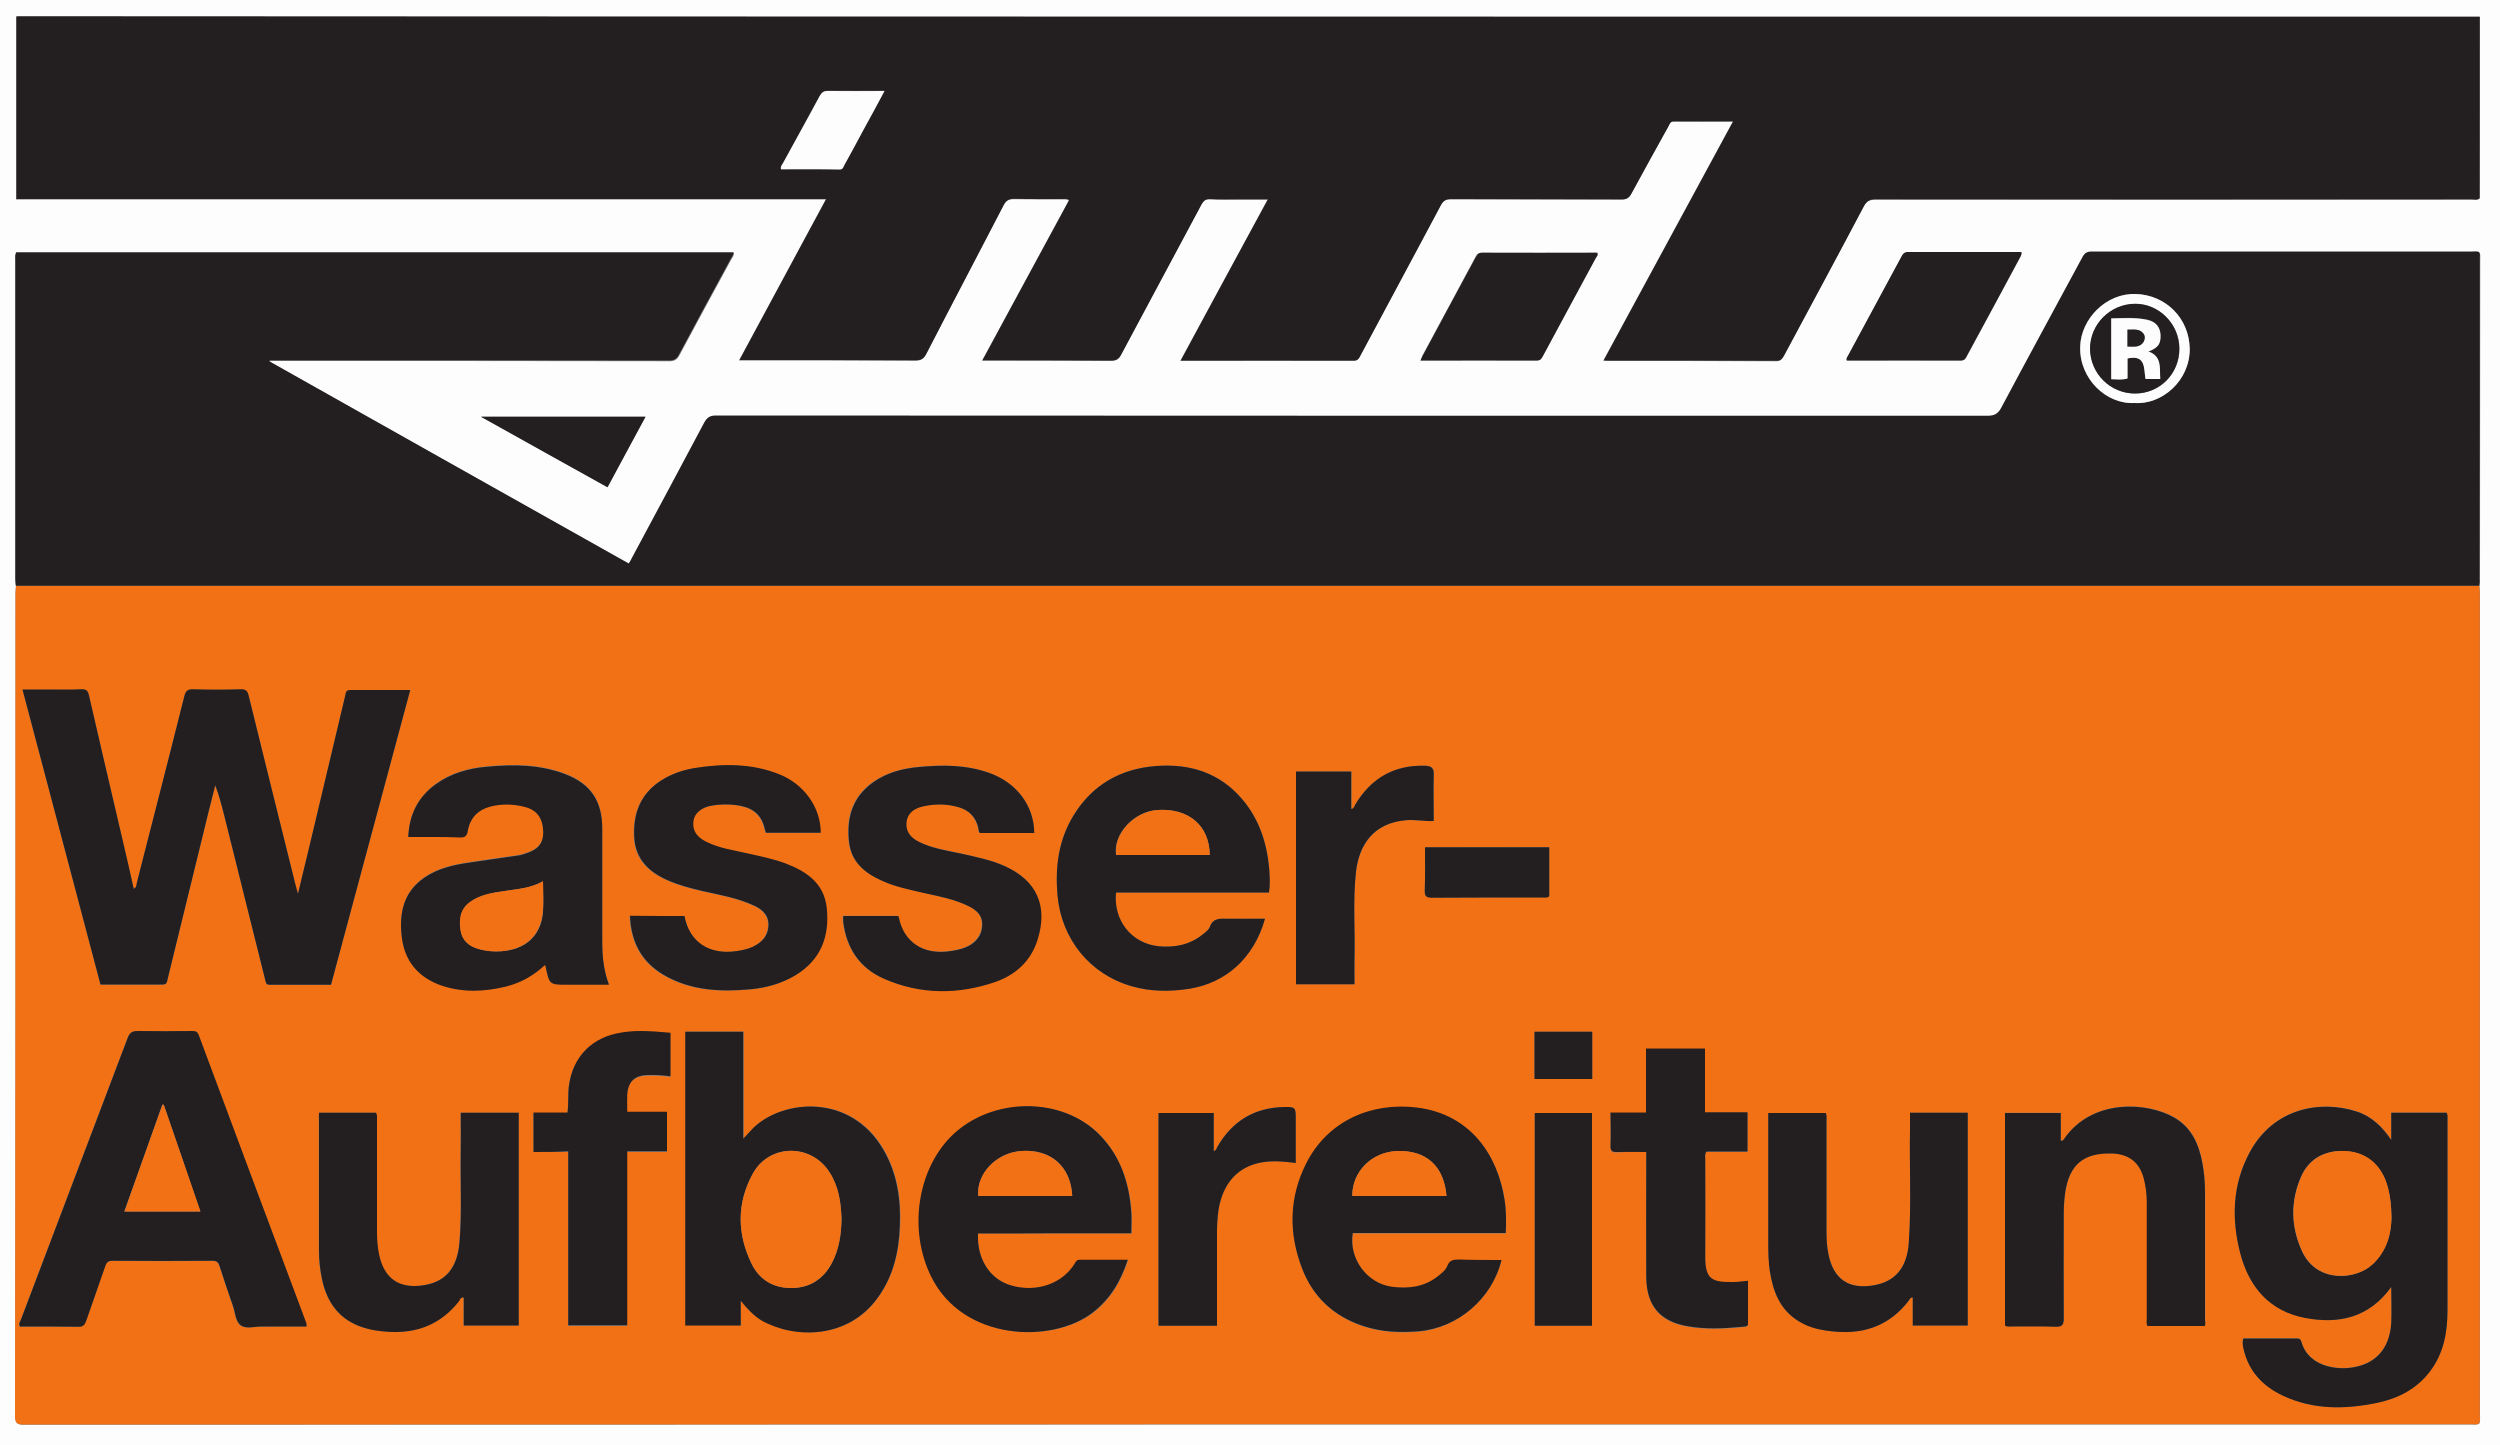 <svg xmlns="http://www.w3.org/2000/svg" viewBox="0 0 1000 578.1" enable-background="new 0 0 1000 578.1"><rect x="0" y="0" width="1000" height="578.1" fill="#808080" stroke="none"/><path fill="#FDFDFD" d="M0 578.1v-578.1h1000v578.1h-1000zm6.4-343.8c-.1 1-.2 2-.2 3 0 109.7 0 219.4-.1 329.2 0 2.6.6 3.4 3.3 3.4 326.4-.1 652.8-.1 979.3-.1 1 0 2 .2 3-.3.5-1.1.3-2.3.3-3.5v-328.3c0-1.1-.1-2.2-.2-3.3.1-.7.2-1.5.2-2.2l.1-128.7c0-.8.2-1.6-.3-2.4-.9-.5-1.8-.2-2.7-.2h-152.1c-1.9 0-2.9.5-3.8 2.2-10.8 20.1-21.7 40-32.4 60.1-1.3 2.5-2.8 3.4-5.6 3.4-169.6-.1-339.2-.1-508.7-.1-2.4 0-3.5.7-4.6 2.8-9.5 17.9-19.1 35.8-28.7 53.7-.5.9-1 1.7-1.5 2.7-48-27-95.9-54-143.8-80.9l.2-.4h3c52.2 0 104.5 0 156.7.1 2 0 3-.6 4-2.4 6.8-12.8 13.7-25.4 20.6-38.1.5-.9 1.2-1.6 1.2-2.8h-286.9c-.6 1-.4 1.9-.4 2.8v127.9c-.1.6.1 1.5.1 2.4zm985.5-227.6h-985.5v73.1h323.9l-34.7 64.4h3.1c22.5 0 44.9 0 67.4.1 2.1 0 3.2-.6 4.2-2.5 10.3-19.9 20.8-39.7 31-59.6 1-1.9 2.1-2.5 4.2-2.5l19.5.1c.8 0 1.6-.2 2.5.4-11.5 21.3-23 42.5-34.7 64.1 17.6 0 34.5 0 51.5.1 2 0 3-.6 4-2.4 10.6-20 21.4-40 32.1-60 .8-1.6 1.7-2.3 3.6-2.2 3.8.2 7.7.1 11.5.1h11.5c-11.7 21.7-23.2 42.9-34.9 64.5h69.3c1.7 0 2.1-1.1 2.7-2.2 10.7-20 21.5-39.9 32.1-60 1-1.8 2-2.4 4-2.4l68.2.1c2 0 3.1-.6 4-2.3 4.8-9 9.8-18 14.8-26.9.5-.9.7-2.1 2.2-2 7.8.1 15.5 0 23.7 0-17.3 32-34.5 63.7-51.8 95.6.7 0 1 .1 1.3.1 22.6 0 45.3 0 67.9.1 1.8 0 2.3-1 3-2.2 10.6-19.8 21.3-39.6 31.8-59.5 1.2-2.2 2.4-2.9 4.8-2.9 79.5.1 159 .1 238.4 0 1.1 0 2.2.4 3.2-.4.2-24.3.2-48.4.2-72.8zm-423.7 137.5h46.4c1.6 0 2-.9 2.5-2 7-13 14.1-26 21.1-39.1.3-.6 1.1-1.1.5-2h-46.1c-1.6 0-2 .9-2.6 2-7 13.1-14.1 26.2-21.2 39.4 0 .5-.3 1.1-.6 1.7zm240.3-43.4h-45.1c-1.6 0-2.2.8-2.8 2l-21.2 39.3c-.3.6-1 1.1-.6 2.1h45.6c1.6 0 2-1 2.5-2l21.1-39.1c.2-.7.8-1.2.5-2.3zm-550.3 65.9h-65.8c17.3 9.6 33.8 18.8 50.6 28.2 5-9.5 10.1-18.8 15.2-28.2z"/><path fill="#F37115" d="M991.7 234.3c.1 1.1.2 2.2.2 3.3v328.3c0 1.2.3 2.4-.3 3.5-1 .6-2 .3-3 .3-326.4 0-652.8 0-979.3.1-2.7 0-3.3-.8-3.3-3.4.2-109.7.2-219.4.2-329.1l.2-3h985.3zm-872.5 123.2c-.5-1.5-.7-2.3-.9-3.1l-18.8-75.9c-.5-1.8-1.1-2.7-3.2-2.7-6.3.2-12.7.2-19 0-2.4-.1-3.1.8-3.6 2.9-6.2 24.7-12.6 49.5-18.9 74.2-.2.9 0 2.1-1.3 2.7-1.6-6.7-3.1-13.4-4.6-20.1l-13.3-57.2c-.4-1.8-1.1-2.6-3.1-2.5-3.7.2-7.3.1-11 .1h-12.5c10.5 39.6 20.8 78.7 31.2 118h24.9c1.8 0 1.7-1.3 2-2.4 5.5-22.5 11-45 16.5-67.4l2.5-9.9c1.5 3.9 2.5 7.8 3.5 11.7 5.5 21.9 10.9 43.8 16.4 65.8.3 1 .2 2.3 1.8 2.3h24.6c10.6-39.3 21.1-78.5 31.7-117.9h-24.1c-1.6 0-1.6 1.2-1.9 2.2l-14.9 62.7c-1.3 5.2-2.5 10.5-4 16.5zm837.3 157.3c0 5.1.2 9.7 0 14.2-.6 10.4-6.2 16.7-16.2 18-7.4.9-17.3-1.3-19.8-10.5-.2-.8-.7-1.2-1.6-1.2h-21.6c-.5 1.6-.2 2.8.1 4.1 2 9 7.7 15 15.8 18.8 12.2 5.8 25 5.6 37.9 2.8 8.3-1.8 15.5-5.5 20.8-12.4 5.6-7.3 7.1-15.8 7.1-24.6.1-25.4 0-50.8 0-76.2 0-.9.2-1.8-.4-2.8h-22.1v10.9c-3.6-5.3-7.9-9.5-13.9-11.4-14.5-4.7-33.2-1.3-42.7 16.3-7 13-7.4 26.9-3.7 40.8 3.6 13.4 11.7 22.8 25.9 25.5 13.5 2.7 25.5 0 34.4-12.3zm-833.9 15.8c0-.7 0-.9-.1-1.1-14.4-38.5-28.8-76.9-43.1-115.4-.5-1.5-1.4-1.6-2.7-1.6-7.2 0-14.5.1-21.7 0-2.2 0-3.2.6-4 2.7l-42.7 112.7c-.3.8-1 1.6-.4 2.8 7.7 0 15.4-.1 23.2.1 2 0 2.7-.7 3.3-2.4l7.6-21.8c.5-1.5 1.1-2.2 2.9-2.2 13.4.1 26.8.1 40.1 0 1.6 0 2.2.6 2.7 2 1.8 5.4 3.6 10.8 5.4 16.1.9 2.7 1 6.2 3.1 7.7s5.5.4 8.3.5c6.1-.1 12-.1 18.1-.1zm173.7-10.3c2.6 3.2 5.1 5.9 8.5 7.8 13.2 7.5 34.7 7.7 46.7-9.4 5.9-8.4 8.2-17.9 8.6-28 .5-10.9-1-21.4-6.6-31-13.2-22.6-40.1-19.9-51.8-8.8-1.3 1.3-2.5 2.7-4.2 4.5v-42.8h-23.2v117.5h22.2c-.2-3.3-.2-6.6-.2-9.8zm-133-185.5c7.1 0 14-.1 20.8 0 2 0 2.6-.7 3-2.6.9-5.2 4.1-8.5 9.2-9.8 4.4-1.1 8.9-1 13.3.1 5.2 1.3 7.6 4.6 7.7 10.2.1 4.5-2.1 7-7.3 8.6-.9.3-1.8.5-2.7.7-6.4.9-12.9 1.8-19.3 2.8-6.5 1-12.8 2.3-18.3 6.1-8.3 5.8-10.1 14.3-9 23.6 1.1 9.9 6.8 16.5 16.1 19.6 8.5 2.9 17.1 2.5 25.7.3 5.9-1.5 11-4.3 15.5-8.6.2.5.3.7.3.9 1.4 7 1.4 7 8.7 7h16.6c-2.2-5.8-2.7-11.6-2.7-17.3v-45.4c0-10.8-4.6-17.6-14.7-21.5-10.2-3.9-20.8-4-31.4-3-7.4.7-14.4 2.6-20.5 7-7.1 5.3-10.7 12.3-11 21.3zm227.9 158.6h61.5c0-3.1.2-5.7 0-8.4-.9-11.5-4.3-22.1-12.4-30.7-15.1-15.8-43.6-15.6-59.6.3-13.8 13.7-17.1 37.6-8.1 56 12.8 26.1 48.6 26.9 64.7 14.5 7-5.4 11.2-12.6 14-21.1h-19.3c-1 0-1.4.5-1.8 1.3-4.8 8.3-15.5 11.9-25.8 8.9-8.5-2.5-13.7-10.6-13.2-20.8zm209.4 10.6c-5.8 0-11.4.1-16.9 0-2.2 0-3.8.2-4.7 2.6-.8 2-2.6 3.3-4.3 4.5-5.4 3.9-11.5 4.5-17.8 3.8-10-1.3-17.5-11.3-15.7-21.5h61.2c.2-4.7.1-9.1-.5-13.4-2.7-17.4-13.3-34.1-35.1-36.8-18.1-2.2-35.7 5.2-44.3 22.5-6.8 13.6-7 27.7-1.6 41.8 4.4 11.6 12.8 19.2 24.5 23.1 7.3 2.4 14.7 2.7 22.2 2.1 15.5-1.5 29.3-13.2 33-28.7zm-94.6-136.5c-5.4 0-10.5.1-15.6 0-2.8-.1-5.4-.1-6.5 3.3-.4 1.1-1.6 2-2.6 2.8-5.2 4.3-11.2 5.5-17.8 4.9-10.8-1-18.3-10.2-17.1-21.5h61.2c.4-3.3.3-6.3.1-9.3-.9-10.4-3.9-19.9-10.8-28-9-10.7-20.9-14.3-34.5-13.3-14.3 1.1-25.5 7.5-33 19.8-6 9.8-7.4 20.6-6.4 32 1.6 17.5 12.9 31.5 29.7 36.3 7.6 2.2 15.4 2.2 23.1 1 14.3-2.4 25.7-12 30.2-28zm376 162.9c.1-.9.1-1.6.1-2.3v-50.9c0-3.9-.3-7.9-1-11.8-1.4-7.5-4.2-14.3-11.2-18.4-11-6.4-33.1-7.7-44.2 8.5-.2.3-.4.8-1.3.7v-11.1h-22.3v85.1c.9.5 1.9.3 2.8.3 5.8 0 11.6-.1 17.3.1 2.6.1 3.4-.6 3.4-3.3-.1-14-.1-28.1 0-42.1 0-2.8.1-5.7.6-8.5 1.7-11 7.4-15.7 18.6-15.4 6.7.2 11 3.5 12.8 10 .8 3.1 1.2 6.3 1.2 9.5v46.5c0 1-.3 2 .3 3 7.5.1 15.2.1 22.9.1zm-118-85.3v6.5c-.3 15.2.6 30.4-.5 45.6-.7 9.8-5.4 15.4-13.9 16.9-10 1.7-16.1-2.4-18.2-12.3-.6-3.1-.8-6.4-.8-9.6v-44c0-1 .2-2-.3-3h-23v52.4c0 3.6.1 7.1.6 10.7 1.3 8.2 4 15.6 11.6 20.2 4.7 2.8 9.9 3.8 15.2 4.2 11.7.9 21.4-2.9 28.7-12.3.4-.5.6-1.4 1.7-1.4v11.2h22v-85.1h-23.1zm-636.4 0c-.1.8-.1 1.6-.1 2.3v52.8c0 3.9.4 7.7 1.2 11.4 2 9.6 7.2 16.5 16.8 19.5 3.1.9 6.3 1.3 9.5 1.6 11.6.8 21.2-2.9 28.5-12.2.4-.6.6-1.6 1.9-1.5v11.2h22v-85.1h-23.2c0 5.4.1 10.6 0 15.9-.2 12 .5 24-.5 36-.8 10-5.3 15.5-13.8 17-10.1 1.8-16.3-2.3-18.4-12.4-.6-3-.8-6-.8-9v-44.5c0-1 .3-2-.4-3h-22.7zm286.1-111.9c-.1-10.9-7.1-20.2-18.1-24.1-9.2-3.3-18.7-3.3-28.2-2.4-6.5.6-12.8 2.3-18.3 6.1-8.2 5.8-10.7 14.1-9.7 23.6.8 8.1 6.3 12.7 13.2 15.8 5.2 2.3 10.8 3.5 16.3 4.8 6.3 1.5 12.8 2.6 18.6 5.5 2.8 1.4 5.1 3.3 5.2 6.8.1 3.7-1.5 6.5-4.6 8.5-2.4 1.5-5.1 2.1-7.8 2.5-11 1.8-19-3.4-21-13.6 0-.1-.2-.3-.4-.4h-21.8c0 .9-.1 1.6 0 2.3 1.3 10.6 6.5 18.5 16.3 22.8 14.6 6.4 29.5 6.4 44.5 1.3 8.2-2.8 14.2-8.2 16.9-16.8 4.3-13.6-.2-23.9-13.2-29.6-5.3-2.4-11-3.5-16.6-4.8-6-1.4-12.1-2.1-17.7-4.9-3.1-1.6-5.1-3.9-4.9-7.6.3-3.3 2.5-5.6 6.5-6.5 4.8-1.1 9.6-1.1 14.4.3 4.1 1.2 6.7 3.9 7.8 8.1.2.7 0 1.7.7 2.2 7.5.1 14.7.1 21.9.1zm-139.9 33.2h-22c.4 10.4 4.6 18.4 13.4 23.6 10.8 6.4 22.8 6.9 34.9 5.8 6.3-.6 12.4-2.3 17.9-5.6 10.2-6.2 13.8-15.6 12.5-27-1.1-9.8-8-14.5-16.4-17.7-4.7-1.8-9.7-2.8-14.6-3.9-5.9-1.3-11.9-2.1-17.4-4.9-3.9-2-5.5-4.7-4.9-8.3.4-3 3.2-5.3 7-6 3.9-.8 7.8-.8 11.7 0 5.7 1.1 8.7 4 9.9 9.6l.4 1.2h21.9c0-10.1-6.6-19.4-16.6-23.4-11-4.4-22.4-4.2-33.8-2.5-4.7.7-9.2 2.3-13.3 4.9-8.4 5.3-11.4 13.4-10.9 22.8.4 8.7 5.8 13.8 13.4 17.2 4.5 2 9.1 3.2 13.9 4.3 7.1 1.6 14.4 2.8 21 6 2.9 1.4 5.3 3.5 5.4 7.1.1 3.7-1.6 6.5-4.8 8.4-2.4 1.5-5.1 2-7.8 2.5-10.9 1.6-19-3.7-20.8-14.1zm-60.4 94.4h13.8v69.6h23.6v-69.6h15.9v-15.8h-15.9c0-2.5-.1-4.6 0-6.8.2-5.3 2.9-7.8 8.2-7.9 3-.1 6 .1 9.1.5v-17.4c-4.2-.5-8.2-.8-12.2-.7-2.5 0-4.9.2-7.4.6-11.7 1.7-19.3 9.5-21 21.1-.5 3.5 0 7.1-.6 10.9h-13.6c.1 5 .1 10 .1 15.5zm445.1 0v3.7c0 15.5-.1 31 0 46.5.1 11.2 5.2 17.6 16.1 19.6 7.4 1.4 15 1 22.5.3.7-.1 1.5.1 2.1-.8v-17.6c-2.2.2-4 .5-5.7.5-8.4 0-11.5-.7-11.4-10.3.1-13 0-26 0-39 0-.9-.3-1.8.5-2.9h16.4v-15.7h-17v-25.5h-23.6v25.6h-14.2c0 4.6.1 8.9 0 13.2-.1 2.1.7 2.7 2.7 2.6 3.8-.3 7.5-.2 11.6-.2zm-85-132.4c0-6.2-.1-12.4.1-18.5.1-2.7-.9-3.6-3.4-3.6-12.4-.4-21.7 4.9-28 15.5-.4.6-.3 1.7-1.6 1.8v-15h-22.1v85.1h23.4c0-3.6-.1-7.1 0-10.5.2-11.5-.8-23.1.6-34.6 1.2-10.5 6.9-19.4 19.9-20.5 3.5-.3 7.1.5 11.1.3zm-86.7 201.9v-37.5c0-2.9.2-5.8.6-8.8 1.6-10.7 7.8-17.6 17.6-19.1 4.3-.7 8.7-.4 13.3.3v-18c0-4.1-.2-4.5-4.5-4.4-12 .1-21 5.6-26.9 16-.3.5-.3 1.3-1.4 1.7v-15.3h-22.1v85.1h23.4zm150 0v-85.1h-22.9v85.1h22.9zm-66.8-191.4c0 5.8.1 11.5-.1 17.2-.1 2.3.6 2.9 2.9 2.9l44-.1c1 0 2 .3 2.9-.5v-19.6c-16.5.1-32.8.1-49.7.1zm66.9 73.8h-23.1v18.9h23.1v-18.9z"/><path fill="#231F20" d="M991.9 6.7v72.6c-1.1.8-2.2.4-3.2.4h-238.4c-2.4 0-3.7.7-4.8 2.9-10.5 19.9-21.2 39.7-31.8 59.5-.7 1.2-1.2 2.2-3 2.2-22.6-.1-45.3-.1-67.9-.1-.3 0-.7 0-1.3-.1l51.8-95.6h-23.7c-1.5 0-1.7 1.1-2.2 2-5 9-9.9 17.9-14.8 26.9-1 1.8-2 2.4-4 2.3l-68.2-.1c-2 0-3 .6-4 2.4l-32.1 60c-.6 1.1-.9 2.2-2.7 2.2-22.9-.1-45.8 0-69.3 0 11.6-21.5 23.1-42.8 34.9-64.5h-11.5c-3.9 0-7.7.1-11.5-.1-1.9-.1-2.7.6-3.6 2.2l-32.1 60c-.9 1.8-1.9 2.4-4 2.4-17-.1-33.9-.1-51.5-.1 11.7-21.5 23.1-42.8 34.7-64.1-.9-.6-1.7-.4-2.5-.4-6.5 0-13 .1-19.5-.1-2.1 0-3.2.6-4.2 2.5-10.3 19.9-20.8 39.7-31 59.6-1 1.9-2.1 2.5-4.2 2.5-22.5-.1-44.9-.1-67.4-.1h-3.1l34.7-64.4h-323.9v-73.1c328.3.2 656.7.2 985.3.2zm-679.5 61h23.5c1.3 0 1.4-.9 1.8-1.7 2.5-4.6 5.1-9.3 7.6-14 2.8-5.1 5.5-10.2 8.5-15.7-7.8 0-15.1.1-22.5 0-1.7 0-2.6.6-3.4 2l-14.7 26.9c-.3.7-1 1.3-.8 2.5zM991.7 234.3h-985.4c-.1-.9-.2-1.8-.2-2.7v-127.9c0-.9-.2-1.8.4-2.8h286.9c0 1.1-.7 1.9-1.2 2.8-6.9 12.7-13.8 25.4-20.6 38.1-.9 1.8-2 2.4-4 2.4-52.2-.1-104.5-.1-156.7-.1h-3l-.2.4c47.9 27 95.7 53.9 143.8 80.9.6-1 1.1-1.8 1.5-2.7 9.6-17.9 19.2-35.8 28.7-53.7 1.1-2 2.3-2.8 4.6-2.8 169.6.1 339.2.1 508.7.1 2.9 0 4.3-.9 5.6-3.4 10.7-20.1 21.6-40.1 32.4-60.1.9-1.7 1.9-2.2 3.8-2.2h152.1c.9 0 1.8-.2 2.7.2.5.8.3 1.6.3 2.4 0 42.9 0 85.8-.1 128.7.1 1 0 1.7-.1 2.4zm-137.9-73.1c10.9.7 22.2-8.9 22-21.7-.1-12.2-9.4-21.6-21.6-21.9-11.8-.4-21.9 9.9-22.2 21.1-.3 12.8 10.5 23.1 21.8 22.5zM568.2 144.2c.3-.6.5-1.2.8-1.7 7-13.1 14.1-26.2 21.2-39.4.6-1 1-2 2.6-2 15.4.1 30.8 0 46.1 0 .5.9-.2 1.5-.5 2-7 13-14.1 26-21.1 39.1-.6 1.1-1 2-2.5 2-15.5-.1-30.9 0-46.6 0zM808.5 100.8c.3 1.1-.3 1.7-.6 2.3-7 13-14 26.1-21.1 39.1-.5 1-.9 2-2.5 2-15.2-.1-30.4 0-45.6 0-.3-.9.3-1.5.6-2.1l21.2-39.3c.6-1.2 1.2-2 2.8-2h45.2zM258.2 166.7c-5.1 9.4-10.1 18.7-15.2 28.2-16.7-9.3-33.3-18.5-50.6-28.2h65.8zM119.2 357.5c1.4-6 2.7-11.3 4-16.6l14.9-62.7c.2-1 .2-2.2 1.9-2.2h24.1c-10.6 39.5-21.1 78.6-31.7 117.9h-24.6c-1.6 0-1.5-1.3-1.8-2.3-5.5-21.9-10.9-43.8-16.4-65.8-1-3.9-2-7.7-3.5-11.7l-2.5 9.9c-5.5 22.5-11 45-16.5 67.4-.3 1.1-.2 2.4-2 2.4h-24.9c-10.4-39.3-20.7-78.4-31.2-118h12.5c3.7 0 7.3.1 11-.1 2-.1 2.7.6 3.1 2.5 4.4 19.1 8.8 38.1 13.3 57.2 1.6 6.7 3.1 13.4 4.6 20.1 1.3-.6 1-1.8 1.3-2.7 6.3-24.7 12.7-49.4 18.9-74.2.5-2.1 1.2-3 3.6-2.9 6.3.2 12.7.2 19 0 2.1-.1 2.8.8 3.2 2.7 6.2 25.3 12.5 50.6 18.8 75.9.2.9.5 1.7.9 3.2zM956.5 514.8c-8.9 12.3-20.9 14.9-34.4 12.4-14.1-2.7-22.3-12.1-25.9-25.5-3.7-14-3.3-27.8 3.7-40.8 9.5-17.6 28.1-21 42.7-16.3 6 1.9 10.3 6.1 13.9 11.4v-10.9h22.1c.6.9.4 1.9.4 2.8v76.2c0 8.8-1.5 17.3-7.1 24.6-5.3 6.9-12.5 10.6-20.8 12.4-12.9 2.7-25.7 2.9-37.9-2.8-8.1-3.8-13.8-9.8-15.8-18.8-.3-1.2-.5-2.5-.1-4.1h21.6c.9 0 1.4.4 1.6 1.2 2.5 9.2 12.4 11.4 19.8 10.5 9.9-1.3 15.6-7.6 16.2-18 .2-4.6 0-9.2 0-14.3zm.1-27.8c-.1-5.7-.7-10.2-2.3-14.5-2.8-7.4-8.6-11.7-16.4-12.1-8.1-.4-14.4 3.2-17.5 10.3-4.3 9.9-4.1 20 .4 29.8 5.9 12.9 21.6 11.6 28.3 5.1 5.7-5.4 7.3-12.2 7.5-18.6zM122.6 530.6h-18c-2.8 0-6.2 1.1-8.3-.5-2.1-1.5-2.2-5.1-3.1-7.7-1.9-5.4-3.7-10.7-5.4-16.1-.5-1.4-1.1-2-2.7-2-13.4.1-26.8.1-40.1 0-1.8 0-2.4.7-2.9 2.2l-7.6 21.8c-.6 1.7-1.3 2.5-3.3 2.4-7.8-.1-15.5-.1-23.2-.1-.7-1.2.1-2 .4-2.8l42.7-112.7c.8-2.1 1.8-2.7 4-2.7 7.2.1 14.5.1 21.7 0 1.3 0 2.1.1 2.7 1.6 14.3 38.5 28.7 77 43.1 115.4v1.2zm-57.1-88.7h-.6c-5 14.2-10 28.3-15.2 42.7h30.4c-4.9-14.4-9.7-28.6-14.6-42.7zM296.3 520.3v9.9h-22.2v-117.5h23.2v42.8c1.7-1.8 2.9-3.2 4.2-4.5 11.8-11.2 38.6-13.8 51.8 8.8 5.6 9.6 7.1 20.1 6.6 31-.4 10-2.6 19.6-8.6 28-12 17-33.5 16.8-46.7 9.4-3.2-2-5.7-4.7-8.3-7.9zm40.3-32.7c-.2-6.5-1.1-13-4.8-18.7-7.4-11.6-24.1-11.5-30.7.6-6.5 11.8-6.3 24.1-.4 36.1 3.2 6.5 8.9 9.7 16.1 9.6 7.2-.1 12.5-3.6 15.9-9.9 2.9-5.5 3.8-11.5 3.9-17.7zM163.3 334.8c.4-9 3.9-16 11-21.1 6.1-4.4 13.2-6.4 20.5-7 10.6-1 21.3-.9 31.4 3 10.1 3.9 14.6 10.7 14.7 21.5v45.4c0 5.8.5 11.5 2.7 17.3h-16.6c-7.2 0-7.2 0-8.7-7 0-.2-.1-.3-.3-.9-4.5 4.2-9.6 7.1-15.5 8.6-8.6 2.1-17.2 2.5-25.7-.3-9.4-3.2-15-9.8-16.1-19.6-1.1-9.3.6-17.8 9-23.6 5.5-3.8 11.9-5.2 18.3-6.1l19.3-2.8c.9-.1 1.8-.4 2.7-.7 5.2-1.6 7.3-4.1 7.3-8.6-.1-5.6-2.5-9-7.7-10.2-4.4-1.1-8.9-1.2-13.3-.1-5.1 1.3-8.3 4.6-9.2 9.8-.3 1.9-1 2.6-3 2.6-6.8-.3-13.7-.2-20.8-.2zm53.9 17.7c-4.9 2.8-10.2 3.1-15.3 3.9-4.8.7-9.6 1.4-13.7 4.3s-4.6 7.1-3.9 11.5c.6 4.1 3.3 6.3 7.2 7.4 2.9.8 5.9 1.1 9 .9 9.8-.7 15.9-6.2 16.7-15.6.3-3.9 0-8 0-12.4zM391.2 493.4c-.5 10.1 4.7 18.2 13 20.7 10.3 3.1 20.9-.6 25.8-8.9.5-.8.8-1.3 1.8-1.3h19.3c-2.8 8.6-7 15.7-14 21.1-16.1 12.5-51.9 11.7-64.7-14.5-9-18.3-5.6-42.3 8.1-56 16-15.9 44.5-16.1 59.6-.3 8.2 8.5 11.6 19.1 12.4 30.7.2 2.6 0 5.3 0 8.4h-30.8c-10 .1-20.1.1-30.5.1zm37.7-15c-.6-11.9-8.6-18.9-20.5-18-9.9.7-17.9 9.1-17.1 18h37.6zM600.6 504c-3.8 15.6-17.6 27.2-33.1 28.5-7.6.6-15 .3-22.2-2.1-11.8-3.9-20.1-11.6-24.5-23.1-5.4-14.1-5.2-28.2 1.6-41.8 8.6-17.2 26.1-24.7 44.3-22.5 21.8 2.7 32.4 19.4 35.1 36.8.7 4.4.7 8.7.5 13.4h-61.2c-1.7 10.2 5.7 20.2 15.7 21.5 6.3.8 12.4.2 17.8-3.8 1.7-1.3 3.5-2.6 4.3-4.5.9-2.4 2.5-2.6 4.7-2.6 5.7.2 11.2.2 17 .2zm-22-25.6c-1-12-8.1-18.4-19.8-18-10.1.4-18 8.2-17.9 18h37.7zM506 367.5c-4.5 16-15.9 25.7-30.2 28-7.8 1.2-15.5 1.2-23.1-1-16.8-4.8-28.1-18.9-29.7-36.3-1-11.4.4-22.2 6.4-32 7.5-12.3 18.8-18.7 33-19.8 13.5-1 25.4 2.6 34.5 13.3 6.8 8 9.9 17.6 10.8 28 .2 3 .4 6-.1 9.3h-61.2c-1.1 11.3 6.3 20.4 17.1 21.5 6.5.6 12.6-.6 17.8-4.9 1-.8 2.2-1.7 2.6-2.8 1.2-3.4 3.7-3.4 6.5-3.3h15.6zm-22.1-25.5c-.1-11.7-8.4-18.8-20.9-18-9.5.6-17.8 9.6-16.6 18h37.5zM882 530.4h-23c-.6-1-.3-2.1-.3-3v-46.5c0-3.2-.4-6.4-1.2-9.5-1.7-6.5-6-9.8-12.8-10-11.2-.3-16.9 4.4-18.6 15.4-.4 2.8-.6 5.7-.6 8.5 0 14-.1 28.1 0 42.1 0 2.7-.8 3.4-3.4 3.3-5.8-.2-11.5-.1-17.3-.1-.9 0-1.8.2-2.8-.3v-85.1h22.3v11.1c.9.1 1.1-.4 1.3-.7 11.2-16.2 33.2-14.9 44.2-8.5 7 4.1 9.8 10.8 11.2 18.4.7 3.9 1 7.8 1 11.8v50.9c.2.6.1 1.3 0 2.2zM764 445.1h23.1v85.1h-22v-11.2c-1.2 0-1.3.9-1.7 1.4-7.3 9.4-17 13.2-28.7 12.3-5.4-.4-10.6-1.3-15.2-4.2-7.6-4.6-10.3-12-11.6-20.2-.5-3.5-.6-7.1-.6-10.7v-52.4h23c.5 1 .3 2 .3 3v44c0 3.2.1 6.4.8 9.6 2 9.9 8.2 14.1 18.2 12.3 8.5-1.5 13.2-7 13.9-16.9 1.1-15.2.2-30.4.5-45.6v-6.5zM127.6 445.1h22.8c.6 1 .4 2 .4 3v44.5c0 3 .2 6.1.8 9 2 10 8.3 14.2 18.4 12.4 8.5-1.5 12.9-7 13.8-17 1-12 .3-24 .5-36 .1-5.2 0-10.4 0-15.9h23.2v85.1h-22v-11.2c-1.4-.1-1.5.9-1.9 1.5-7.3 9.3-16.9 13-28.5 12.2-3.2-.2-6.4-.6-9.5-1.6-9.7-3-14.8-9.9-16.8-19.5-.8-3.8-1.2-7.6-1.2-11.4v-52.8c-.1-.7 0-1.4 0-2.3zM413.7 333.2h-21.7c-.7-.6-.5-1.5-.7-2.2-1-4.2-3.7-6.9-7.8-8.1-4.8-1.4-9.6-1.4-14.4-.3-4 .9-6.3 3.2-6.5 6.5-.3 3.7 1.8 6 4.9 7.6 5.6 2.8 11.7 3.6 17.7 4.9 5.6 1.3 11.3 2.4 16.6 4.8 13 5.8 17.5 16.1 13.2 29.6-2.7 8.5-8.7 13.9-16.9 16.8-14.9 5.1-29.9 5.1-44.5-1.3-9.8-4.3-15-12.3-16.3-22.8-.1-.7 0-1.4 0-2.3h21.8c.1.1.4.2.4.4 2 10.2 10 15.4 21 13.6 2.7-.4 5.4-1 7.8-2.5 3.1-2 4.7-4.8 4.6-8.5-.1-3.5-2.5-5.4-5.2-6.8-5.9-3-12.3-4.1-18.6-5.5-5.5-1.3-11.1-2.4-16.3-4.8-7-3.1-12.4-7.6-13.2-15.8-1-9.6 1.5-17.8 9.7-23.6 5.5-3.9 11.7-5.5 18.3-6.1 9.5-.9 19-.9 28.2 2.4 10.9 3.9 17.8 13.1 17.9 24zM273.8 366.4c1.9 10.4 9.9 15.7 21 14 2.7-.4 5.4-1 7.8-2.5 3.2-1.9 4.9-4.7 4.8-8.4-.1-3.5-2.4-5.6-5.4-7.1-6.7-3.2-13.9-4.4-21-6-4.7-1.1-9.4-2.3-13.9-4.3-7.6-3.3-12.9-8.5-13.4-17.2-.5-9.5 2.5-17.5 10.9-22.8 4.1-2.6 8.6-4.1 13.3-4.9 11.4-1.8 22.8-1.9 33.8 2.5 10 4 16.6 13.3 16.6 23.4h-21.9l-.4-1.2c-1.2-5.6-4.3-8.5-9.9-9.6-3.9-.7-7.8-.7-11.7 0-3.9.7-6.6 3.1-7 6-.5 3.6 1 6.3 4.9 8.3 5.5 2.8 11.5 3.5 17.4 4.9 4.9 1.1 9.8 2.1 14.6 3.9 8.4 3.2 15.3 7.9 16.4 17.7 1.2 11.4-2.3 20.8-12.5 27-5.5 3.3-11.6 5-17.9 5.6-12.1 1.1-24 .6-34.9-5.8-8.8-5.2-13-13.2-13.4-23.6 7.2.1 14.4.1 21.8.1zM213.4 460.8v-15.8h13.6c.5-3.8.1-7.3.6-10.9 1.6-11.6 9.3-19.3 21-21.1 2.5-.4 4.9-.6 7.4-.6 4 0 8 .3 12.2.7v17.4c-3.1-.4-6.1-.6-9.1-.5-5.3.1-7.9 2.7-8.2 7.9-.1 2.2 0 4.4 0 6.8h15.9v15.8h-15.9v69.6h-23.6v-69.6c-4.8.3-9.2.3-13.9.3zM658.5 460.8c-4.1 0-7.8-.1-11.6 0-2 .1-2.8-.4-2.7-2.6.2-4.3 0-8.6 0-13.2h14.2v-25.6h23.6v25.5h17v15.7h-16.4c-.8 1-.5 2-.5 2.9 0 13 .1 26 0 39-.1 9.6 3 10.4 11.4 10.3 1.7 0 3.5-.3 5.7-.5v17.6c-.6.9-1.5.7-2.1.8-7.5.7-15 1.1-22.5-.3-10.8-2-16-8.4-16.1-19.6-.1-15.5 0-31 0-46.5v-3.5zM573.5 328.4c-4 .2-7.5-.7-11.2-.3-13 1.1-18.7 10-19.9 20.5-1.3 11.5-.3 23.1-.6 34.6-.1 3.5 0 6.9 0 10.5h-23.4v-85.1h22.1v15c1.2-.2 1.2-1.2 1.6-1.8 6.4-10.6 15.6-15.9 28-15.5 2.5.1 3.5 1 3.4 3.6-.2 6.2 0 12.3 0 18.5zM486.8 530.3h-23.4v-85.1h22.1v15.3c1-.4 1.1-1.1 1.4-1.7 6-10.4 14.9-15.8 26.9-16 4.3-.1 4.5.3 4.5 4.4v18c-4.6-.6-9-1-13.3-.3-9.8 1.6-15.9 8.4-17.6 19.1-.4 2.9-.6 5.8-.6 8.8v37.5zM636.8 530.3h-22.9v-85.1h22.9v85.1zM570 338.9h49.7v19.6c-.9.8-1.9.5-2.9.5-14.7 0-29.3 0-44 .1-2.3 0-3-.7-2.9-2.9.2-5.8.1-11.4.1-17.3zM636.9 412.7v18.9h-23.1v-18.9h23.1z"/><path fill="#FDFDFD" d="M312.4 67.7c-.3-1.1.4-1.7.8-2.4 4.9-9 9.9-17.9 14.7-26.9.8-1.4 1.6-2.1 3.4-2 7.4.1 14.7 0 22.5 0-2.9 5.5-5.7 10.6-8.5 15.7-2.5 4.7-5 9.3-7.6 14-.4.8-.6 1.7-1.8 1.7-7.8-.2-15.6-.1-23.5-.1zM853.8 161.2c-11.3.6-22.1-9.7-21.7-22.5.3-11.2 10.4-21.5 22.2-21.1 12.1.4 21.4 9.8 21.6 21.9.1 12.8-11.2 22.5-22.1 21.7zm.2-3.8c9.9 0 17.8-7.9 17.8-17.9 0-9.8-8-17.9-17.6-17.9-10 0-18.2 8.1-18.1 18 0 9.8 8 17.8 17.9 17.8z"/><path fill="#F37115" d="M956.6 487c-.1 6.4-1.7 13.2-7.4 18.6-6.7 6.4-22.4 7.7-28.3-5.1-4.5-9.8-4.7-19.9-.4-29.8 3.1-7.1 9.4-10.6 17.5-10.3 7.8.3 13.6 4.6 16.4 12.1 1.5 4.3 2.1 8.9 2.2 14.5zM65.5 441.9c4.9 14.1 9.7 28.3 14.7 42.7h-30.4c5.1-14.4 10.1-28.6 15.2-42.7h.5zM336.6 487.6c-.1 6.3-1 12.2-3.9 17.7-3.4 6.3-8.7 9.8-15.9 9.9-7.2.1-12.9-3.1-16.1-9.6-5.9-12-6-24.3.4-36.1 6.6-12 23.3-12.2 30.7-.6 3.7 5.7 4.6 12.2 4.8 18.7zM217.2 352.5c0 4.4.3 8.4-.1 12.4-.9 9.4-7 14.9-16.7 15.6-3 .2-6 0-9-.9-3.8-1.1-6.5-3.3-7.2-7.4-.7-4.5-.2-8.6 3.9-11.5 4.1-2.9 8.9-3.6 13.7-4.3 5.2-.8 10.5-1.1 15.4-3.9zM428.9 478.4h-37.6c-.8-8.9 7.2-17.2 17.1-18 11.9-.8 19.9 6.2 20.5 18zM578.6 478.4h-37.7c0-9.8 7.8-17.6 17.9-18 11.7-.4 18.8 6 19.8 18zM483.9 342h-37.4c-1.2-8.4 7.1-17.4 16.6-18 12.4-.8 20.7 6.3 20.8 18z"/><path fill="#231F20" d="M854 157.4c-9.9 0-17.9-8-18-17.9 0-9.9 8.2-18 18.1-18 9.6 0 17.6 8.2 17.6 17.9.1 10-7.7 18-17.7 18zm5.4-16.8c4-1.6 4.9-3 4.8-6.7-.1-3-1.7-5.2-5.1-6-4.8-1.1-9.7-.7-14.6-.6v24.3c2.2 0 4.3.4 6.5-.3v-8c7.5-1.6 6.4 4.2 7.2 8.2h5.9c-.4-4.2.8-8.9-4.7-10.9z"/><path fill="#FDFDFD" d="M859.4 140.6c5.5 2 4.4 6.7 4.7 11h-5.9c-.7-4 .3-9.9-7.2-8.2v8c-2.2.7-4.3.3-6.5.3v-24.3c4.8-.1 9.7-.5 14.6.6 3.3.8 4.9 2.9 5.1 6 .1 3.6-.9 5-4.8 6.6zm-8.4-2c2.5 0 5 .5 6.4-1.9.6-1 .7-2.5-.1-3.4-1.7-2-4-1.4-6.3-1.5v6.8z"/><path fill="#231F20" d="M851 138.6v-6.7c2.3.1 4.7-.6 6.3 1.5.8.9.7 2.4.1 3.4-1.5 2.3-3.9 1.8-6.4 1.8z"/></svg>